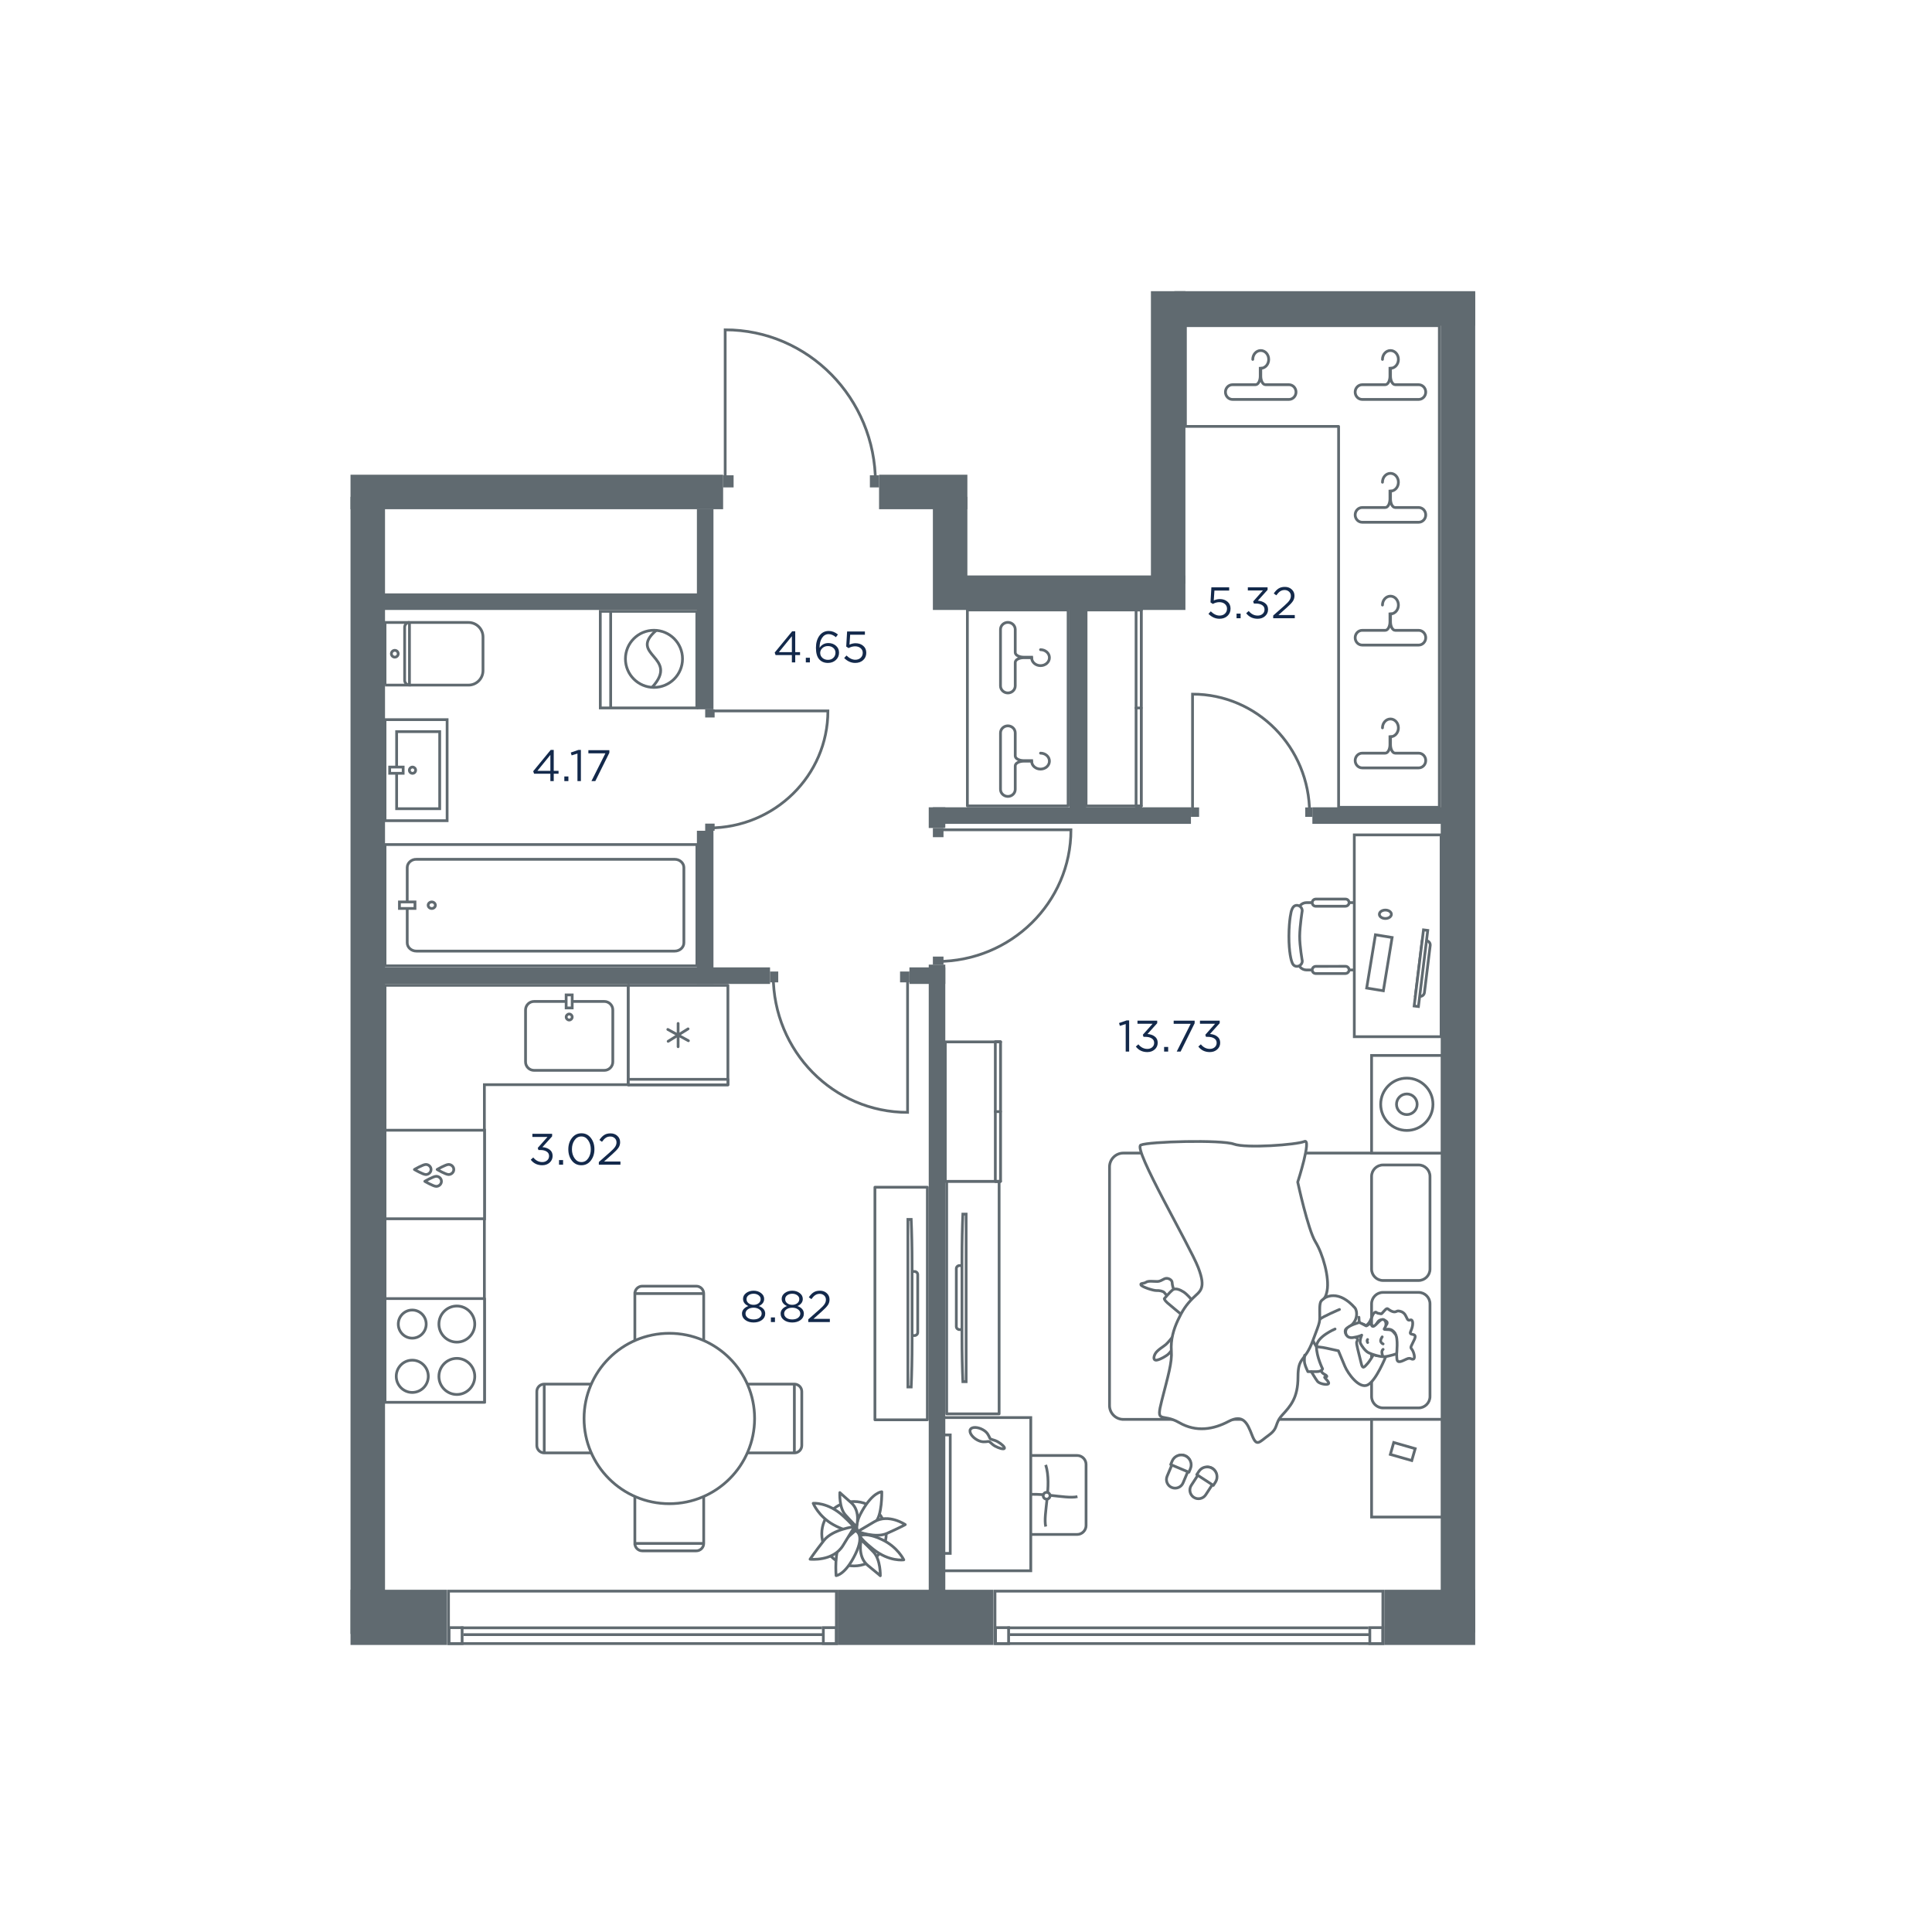 <svg fill="none" height="1400" viewBox="0 0 1400 1400" width="1400" xmlns="http://www.w3.org/2000/svg" xmlns:xlink="http://www.w3.org/1999/xlink"><rect x="0" y="0" width="1400" height="1400" fill="#808080" stroke="none"/><clipPath id="a"><path d="m0 0h1400v1400h-1400z"/></clipPath><g clip-path="url(#a)"><path d="m1400 0h-1400v1400h1400z" fill="#fff"/><path d="m686 365.5h-417v812.5h783v-950h-206v199.5h-160z" fill="#fff"/><path d="m669 344h-178v127h178z" fill="#fff"/><path d="m509 354h-243v84h243z" fill="#fff"/><path d="m254 344h270v25h-270z" fill="#606a70"/><path d="m637 344h64v25h-64z" fill="#606a70"/><path d="m701 360v82h-25v-82z" fill="#606a70"/><path d="m517 369v145h-12v-145z" fill="#606a70"/><path d="m787 436v154h-12v-154z" fill="#606a70"/><path d="m509 442h-242v-12h242z" fill="#606a70"/><path d="m863 597h-187v-12h187z" fill="#606a70"/><path d="m1060 597h-109v-12h109z" fill="#606a70"/><path d="m558 713h-291v-12h291z" fill="#606a70"/><path d="m685 713h-26v-12h26z" fill="#606a70"/><path d="m517 602v111h-12v-111z" fill="#606a70"/><path d="m685 699v465h-12v-465z" fill="#606a70"/><path d="m685 585v15h-12v-15z" fill="#606a70"/><path d="m1069 1152v40h-66v-40z" fill="#606a70"/><path d="m720 1152v40h-113v-40z" fill="#606a70"/><path d="m324 1152v40h-70v-40z" fill="#606a70"/><path d="m859 442h-159v-25h159z" fill="#606a70"/><path d="m834 423v-212h25v212z" fill="#606a70"/><path d="m851 211h218v25h-218z" fill="#606a70"/><path d="m1069 212v971h-25v-971z" fill="#606a70"/><path d="m279 360v824h-25v-824z" fill="#606a70"/><path d="m634.38 349.756c0-61.13-48.706-110.756-108.888-110.756v110.756" stroke="#606a70" stroke-miterlimit="22.926" stroke-width="2"/><path d="m524.001 344.414h7.597v8.784h-7.597z" fill="#606a70"/><path d="m630.353 344.414h6.647v8.784h-6.647z" fill="#606a70"/><path d="m513.679 599.962c47.606 0 86.253-37.931 86.253-84.798h-86.253" stroke="#606a70" stroke-miterlimit="22.926" stroke-width="2"/><path d="m517.84 514.002v5.916h-6.841v-5.916z" fill="#606a70"/><path d="m517.84 596.823v5.177h-6.841v-5.177z" fill="#606a70"/><path d="m679.015 696.706c53.556 0 97.034-42.672 97.034-95.397h-97.034" stroke="#606a70" stroke-miterlimit="22.926" stroke-width="2"/><path d="m683.695 600.001v6.655h-7.695v-6.655z" fill="#606a70"/><path d="m683.695 693.176v5.824h-7.695v-5.824z" fill="#606a70"/><path d="m560.34 707.076c0 54.638 43.534 98.994 97.324 98.994v-98.994" stroke="#606a70" stroke-miterlimit="22.926" stroke-width="2"/><path d="m658.999 711.852h-6.79v-7.851h6.79z" fill="#606a70"/><path d="m563.941 711.852h-5.941v-7.851h5.941z" fill="#606a70"/><path d="m948.962 589.253c0-47.606-37.931-86.253-84.798-86.253v86.253" stroke="#606a70" stroke-miterlimit="22.926" stroke-width="2"/><path d="m863 585.09h5.916v6.84h-5.916z" fill="#606a70"/><path d="m945.823 585.09h5.177v6.84h-5.177z" fill="#606a70"/><path clip-rule="evenodd" d="m720.001 1192v-40h283.079v40z" fill="#fff" fill-rule="evenodd"/><path d="m721.001 1191v-38h281.079v38z" stroke="#606a70" stroke-miterlimit="22.93" stroke-width="2"/><path d="m992.623 1179.45h9.457v11.55h-9.457z" stroke="#606a70" stroke-miterlimit="22.93" stroke-width="2"/><path d="m992.596 1184.52h-260.802" stroke="#606a70" stroke-miterlimit="22.93" stroke-width="2"/><path d="m721.41 1179.45h9.459v11.55h-9.459z" stroke="#606a70" stroke-miterlimit="22.93" stroke-width="2"/><path d="m991.633 1179.59h-261.653" stroke="#606a70" stroke-width="2"/><path clip-rule="evenodd" d="m324.001 1192v-40h283.081v40z" fill="#fff" fill-rule="evenodd"/><path d="m325.001 1191v-38h281.081v38z" stroke="#606a70" stroke-miterlimit="22.93" stroke-width="2"/><path d="m596.623 1179.45h9.459v11.55h-9.459z" stroke="#606a70" stroke-miterlimit="22.93" stroke-width="2"/><path d="m596.596 1184.52h-260.802" stroke="#606a70" stroke-miterlimit="22.93" stroke-width="2"/><path d="m325.41 1179.45h9.459v11.55h-9.459z" stroke="#606a70" stroke-miterlimit="22.93" stroke-width="2"/><path d="m595.633 1179.59h-261.653" stroke="#606a70" stroke-width="2"/><path d="m279 612.001h226v87.882h-226z" style="fill-rule:evenodd;clip-rule:evenodd;fill:#fff;stroke:#606a70;stroke-width:2;stroke-miterlimit:22.93"/><path d="m301.72 622.683h187.214c3.652 0 6.629 2.702 6.629 6.017v54.482c0 3.315-2.978 6.017-6.629 6.017h-187.214c-3.651 0-6.628-2.702-6.628-6.017v-54.508c0-3.314 2.977-6.017 6.628-6.017z" style="fill-rule:evenodd;clip-rule:evenodd;fill:#fff;stroke:#606a70;stroke-width:2;stroke-miterlimit:22.93"/><path d="m300.709 653.58v4.717h-11.262v-4.717z" style="fill-rule:evenodd;clip-rule:evenodd;fill:#fff;stroke:#606a70;stroke-width:2;stroke-miterlimit:22.93"/><path d="m312.872 653.59c1.432 0 2.612 1.071 2.612 2.371s-1.18 2.371-2.612 2.371c-1.433 0-2.612-1.071-2.612-2.371s1.179-2.371 2.612-2.371z" style="fill-rule:evenodd;clip-rule:evenodd;fill:#fff;stroke:#606a70;stroke-width:2;stroke-miterlimit:22.93"/><path d="m504.939 443v70h-69.939v-70z" style="fill-rule:evenodd;clip-rule:evenodd;fill:#fff;stroke:#606a70;stroke-width:2;stroke-miterlimit:22.93"/><path d="m494.57 477.424c0 11.436-9.253 20.697-20.679 20.697s-20.679-9.261-20.679-20.697c0-11.437 9.253-20.697 20.679-20.697s20.679 9.26 20.679 20.697z" style="fill-rule:evenodd;clip-rule:evenodd;fill:#fff;stroke:#606a70;stroke-width:2;stroke-miterlimit:22.93"/><path d="m442.521 443v70" stroke="#606a70" stroke-miterlimit="22.93" stroke-width="2"/><path d="m475.306 456.996c-20.503 17.875 17.477 18.845-2.615 40.865" stroke="#606a70" stroke-linecap="round" stroke-linejoin="round" stroke-width="2"/><path d="m279 496.447h60.488c5.814 0 10.512-4.731 10.512-10.521v-24.334c0-5.819-4.698-10.521-10.512-10.521h-60.488v45.406z" fill="#fff" stroke="#606a70" stroke-miterlimit="10" stroke-width="2"/><path d="m296.705 451.03c-1.938 0-3.494 1.558-3.494 3.498v38.381c0 1.94 1.556 3.497 3.494 3.497v-45.405z" fill="#fff" stroke="#606a70" stroke-miterlimit="10" stroke-width="2"/><path d="m288.546 473.727c0 1.352-1.116 2.468-2.466 2.468-1.351 0-2.467-1.116-2.467-2.468s1.116-2.469 2.467-2.469c1.35 0 2.466 1.117 2.466 2.469z" style="fill-rule:evenodd;clip-rule:evenodd;fill:#fff;stroke:#606a70;stroke-width:2;stroke-miterlimit:22.93"/><path d="m324 594.699v-73.21h-45v73.21z" style="fill-rule:evenodd;clip-rule:evenodd;fill:#fff;stroke:#606a70;stroke-width:2;stroke-miterlimit:22.93"/><path d="m318.619 586.023v-55.847h-31.203v55.847z" style="fill-rule:evenodd;clip-rule:evenodd;fill:#fff;stroke:#606a70;stroke-width:2;stroke-miterlimit:22.93"/><path d="m301.181 558.114c0-1.252-1.018-2.272-2.27-2.272s-2.27 1.02-2.27 2.272c0 1.253 1.018 2.273 2.27 2.273s2.27-1.02 2.27-2.273z" style="fill-rule:evenodd;clip-rule:evenodd;fill:#fff;stroke:#606a70;stroke-width:2;stroke-miterlimit:22.93"/><path d="m292.151 560.359v-4.515h-9.78v4.515z" style="fill-rule:evenodd;clip-rule:evenodd;fill:#fff;stroke:#606a70;stroke-width:2;stroke-miterlimit:22.93"/><path clip-rule="evenodd" d="m351 786v230h-72v-302h72 104.231v72z" fill="#fff" fill-rule="evenodd"/><path d="m351 1016v1h1v-1zm0-230v-1h-1v1zm-72 230h-1v1h1zm0-302v-1h-1v1zm176.231 0h1v-1h-1zm0 72v1h1v-1zm-103.231 230v-230h-2v230zm-73 1h72v-2h-72zm-1-303v302h2v-302zm73-1h-72v2h72zm104.231 0h-104.231v2h104.231zm1 73v-72h-2v72zm-105.231 1h104.231v-2h-104.231z" fill="#606a70"/><g stroke="#606a70" stroke-width="2"><path d="m527.463 714h-72.168v72.106h72.168z" fill="#fff" stroke-linecap="round" stroke-linejoin="round"/><path d="m527.463 782.121h-72.168v3.984h72.168z" fill="#fff" stroke-linecap="round" stroke-linejoin="round"/><path d="m484.166 754.573 14.439-9.024m.242 8.602-14.923-8.18m7.461-4.346v16.872" stroke-linecap="round" stroke-linejoin="round"/><path clip-rule="evenodd" d="m278.999 1016.15v-75.15h72.106v75.15z" fill="#fff" fill-rule="evenodd" stroke-linecap="round" stroke-linejoin="round"/><path clip-rule="evenodd" d="m287.136 997.33c0-6.448 5.204-11.689 11.606-11.689s11.606 5.241 11.606 11.689c0 6.45-5.204 11.69-11.606 11.69s-11.606-5.24-11.606-11.69z" fill="#fff" fill-rule="evenodd" stroke-linecap="round" stroke-linejoin="round"/><path clip-rule="evenodd" d="m318.053 959.472c0-7.203 5.84-13.085 12.991-13.085s12.991 5.882 12.991 13.085c0 7.202-5.84 13.084-12.991 13.084s-12.991-5.882-12.991-13.084z" fill="#fff" fill-rule="evenodd" stroke-linecap="round" stroke-linejoin="round"/><path clip-rule="evenodd" d="m288.617 959.49c0-5.619 4.53-10.181 10.109-10.181 5.578 0 10.108 4.562 10.108 10.181 0 5.618-4.53 10.181-10.108 10.181-5.579 0-10.109-4.563-10.109-10.181z" fill="#fff" fill-rule="evenodd" stroke-linecap="round" stroke-linejoin="round"/><path clip-rule="evenodd" d="m318.055 997.417c0-7.202 5.84-13.085 12.991-13.085s12.991 5.883 12.991 13.085c0 7.203-5.84 13.083-12.991 13.083s-12.991-5.88-12.991-13.083z" fill="#fff" fill-rule="evenodd" stroke-linecap="round" stroke-linejoin="round"/><path clip-rule="evenodd" d="m351.106 818.999v64.165h-72.106v-64.165z" fill="#fff" fill-rule="evenodd" stroke-miterlimit="22.93"/><path d="m316.098 852.392c2.105 0 3.783 1.646 3.783 3.646 0 1.999-1.708 3.646-3.783 3.646-2.074 0-8.268-3.646-8.268-3.646s6.194-3.646 8.268-3.646z" fill="#fff" stroke-linecap="round" stroke-linejoin="round"/><path d="m325.047 843.817c2.106 0 3.784 1.647 3.784 3.646 0 2-1.709 3.646-3.784 3.646-2.074 0-8.268-3.646-8.268-3.646s6.194-3.646 8.268-3.646z" fill="#fff" stroke-linecap="round" stroke-linejoin="round"/><path d="m308.569 843.817c2.105 0 3.783 1.647 3.783 3.646 0 2-1.708 3.646-3.783 3.646s-8.268-3.646-8.268-3.646 6.193-3.646 8.268-3.646z" fill="#fff" stroke-linecap="round" stroke-linejoin="round"/><path clip-rule="evenodd" d="m444.061 769.485v-37.661c0-3.364-2.771-6.133-6.138-6.133h-50.953c-3.367 0-6.138 2.769-6.138 6.133v37.661c0 3.364 2.771 6.133 6.138 6.133h50.953c3.367 0 6.138-2.769 6.138-6.133z" fill="#fff" fill-rule="evenodd" stroke-miterlimit="22.93"/><path clip-rule="evenodd" d="m412.456 739.143c1.222 0 2.176-.982 2.176-2.173s-.984-2.173-2.176-2.173c-1.191 0-2.175.982-2.175 2.173s.984 2.173 2.175 2.173z" fill="#fff" fill-rule="evenodd" stroke-miterlimit="22.93"/><path clip-rule="evenodd" d="m410.25 730.387h4.38v-9.438h-4.38z" fill="#fff" fill-rule="evenodd" stroke-miterlimit="22.93"/><path clip-rule="evenodd" d="m394.373 1002.98h44.512v49.84h-44.512c-2.961 0-5.373-2.41-5.373-5.37v-39.1c0-2.96 2.412-5.37 5.373-5.37z" fill="#fff" fill-rule="evenodd" stroke-miterlimit="22.93"/><path d="m394.373 1002.98v49.84" stroke-miterlimit="22.93"/><path clip-rule="evenodd" d="m575.627 1002.98h-44.512v49.84h44.512c2.962 0 5.373-2.41 5.373-5.37v-39.1c0-2.96-2.411-5.37-5.373-5.37z" fill="#fff" fill-rule="evenodd" stroke-miterlimit="22.93"/><path d="m575.627 1002.98v49.84" stroke-miterlimit="22.93"/><path clip-rule="evenodd" d="m460.043 1118.43v-44.47h49.885v44.47c0 2.96-2.412 5.37-5.373 5.37h-39.139c-2.961 0-5.373-2.41-5.373-5.37z" fill="#fff" fill-rule="evenodd" stroke-miterlimit="22.93"/><path d="m460.043 1118.43h49.916" stroke-miterlimit="22.93"/><path clip-rule="evenodd" d="m460.043 937.369v44.473h49.885v-44.473c0-2.959-2.412-5.369-5.373-5.369h-39.139c-2.961 0-5.373 2.41-5.373 5.369z" fill="#fff" fill-rule="evenodd" stroke-miterlimit="22.93"/><path d="m460.043 937.367h49.916" stroke-miterlimit="22.93"/><path clip-rule="evenodd" d="m485.014 966.164c34.132 0 61.792 27.636 61.792 61.736s-27.66 61.74-61.792 61.74-61.791-27.64-61.791-61.74 27.659-61.736 61.791-61.736z" fill="#fff" fill-rule="evenodd" stroke-miterlimit="22.93"/><path clip-rule="evenodd" d="m634 860.308h38v168.542h-38z" fill="#fff" fill-rule="evenodd" stroke-linecap="round" stroke-linejoin="round"/><path d="m660.439 967.777h2.289c1.262 0 2.289-1.002 2.289-2.232v-41.936c0-1.231-1.027-2.233-2.289-2.233h-2.289z" stroke-miterlimit="22.93"/><path d="m660.915 916.087c0-12.073-.233-23.235-.63-32.438h-2.383v121.411h2.383c.397-9.178.63-20.385.63-32.435z" fill="#fff" stroke-miterlimit="10"/><path clip-rule="evenodd" d="m724 1024.54h-38v-168.54h38z" fill="#fff" fill-rule="evenodd" stroke-linecap="round" stroke-linejoin="round"/><path d="m697.561 917.074h-2.289c-1.262 0-2.289 1.003-2.289 2.233v41.936c0 1.23 1.027 2.232 2.289 2.232h2.289z" stroke-miterlimit="22.93"/><path d="m697.085 968.765c0 12.072.233 23.234.63 32.435h2.383v-121.411h-2.383c-.397 9.18-.63 20.387-.63 32.438z" fill="#fff" stroke-miterlimit="10"/><path clip-rule="evenodd" d="m814.017 1028.54h230.983v-192.974h-230.983c-5.502 0-10.017 4.519-10.017 10.026v172.918c0 5.51 4.515 10.03 10.017 10.03z" fill="#fff" fill-rule="evenodd" stroke-miterlimit="22.93"/><path clip-rule="evenodd" d="m1044.97 1028.54h-51.07v70.77h51.07z" fill="#fff" fill-rule="evenodd" stroke-miterlimit="22.93"/><path clip-rule="evenodd" d="m1044.97 764.82h-51.07v70.773h51.07z" fill="#fff" fill-rule="evenodd" stroke-miterlimit="22.93"/><path clip-rule="evenodd" d="m1027.96 936.527h-25.79c-4.546 0-8.271 3.728-8.271 8.275v67.158c0 4.55 3.725 8.27 8.271 8.27h25.79c4.54 0 8.26-3.72 8.26-8.27v-67.158c0-4.547-3.72-8.275-8.26-8.275z" fill="#fff" fill-rule="evenodd" stroke-miterlimit="22.93"/><path clip-rule="evenodd" d="m1027.96 844.18h-25.79c-4.546 0-8.271 3.728-8.271 8.274v67.158c0 4.547 3.725 8.275 8.271 8.275h25.79c4.54 0 8.26-3.728 8.26-8.275v-67.158c0-4.546-3.72-8.274-8.26-8.274z" fill="#fff" fill-rule="evenodd" stroke-miterlimit="22.93"/><path clip-rule="evenodd" d="m1019.44 819.158c10.46 0 18.93-8.473 18.93-18.95 0-10.478-8.47-18.95-18.93-18.95-10.47 0-18.94 8.472-18.94 18.95 0 10.477 8.47 18.95 18.94 18.95z" fill="#fff" fill-rule="evenodd" stroke-miterlimit="22.93"/><path clip-rule="evenodd" d="m1019.44 807.662c4.12 0 7.47-3.332 7.47-7.455 0-4.124-3.33-7.484-7.47-7.484-4.15 0-7.48 3.332-7.48 7.484 0 4.151 3.33 7.455 7.48 7.455z" fill="#fff" fill-rule="evenodd" stroke-miterlimit="22.93"/><path d="m1023.02 1058.36-15.52-4.43 2.45-8.64 15.55 4.46z" stroke-miterlimit="22.93"/><path clip-rule="evenodd" d="m862.127 1063.1-4.825 11.44c-1.326 3.19-5.022 4.69-8.211 3.34-3.188-1.33-4.684-5.03-3.329-8.22l4.825-11.44c1.326-3.16 5.022-4.69 8.211-3.33 3.188 1.32 4.684 5.02 3.329 8.21z" fill="#fff" fill-rule="evenodd" stroke-miterlimit="22.93"/><path clip-rule="evenodd" d="m862.606 1064.26-1.072 2.57-13.205-5.56 1.072-2.57c1.524-3.65 5.756-5.37 9.396-3.82 3.64 1.53 5.361 5.77 3.809 9.41z" fill="#fff" fill-rule="evenodd" stroke-linecap="round" stroke-linejoin="round"/><path clip-rule="evenodd" d="m880.496 1072.79-6.772 10.39c-1.891 2.88-5.784 3.73-8.663 1.84-2.878-1.89-3.696-5.79-1.834-8.67l6.772-10.39c1.891-2.88 5.785-3.73 8.663-1.84s3.696 5.79 1.834 8.67z" fill="#fff" fill-rule="evenodd" stroke-miterlimit="22.93"/><path clip-rule="evenodd" d="m880.749 1074.04-1.524 2.34-11.992-7.82 1.524-2.35c2.144-3.3 6.603-4.23 9.904-2.09 3.301 2.15 4.233 6.61 2.088 9.92z" fill="#fff" fill-rule="evenodd" stroke-linecap="round" stroke-linejoin="round"/><path d="m849.401 969.09s-2.708 3.53-4.514 5.14-6.264 4.01-7.788 6.778c-1.496 2.767-1.298 5.337 1.693 4.462 3.019-.847 5.53-2.598 6.885-3.474 1.354-.847 3.104-3.276 3.104-3.276m6.969-26.462s-7.759-6.354-9.904-8.246c-2.144-1.921-2.144-2.966-2.144-2.966s3.978-4.716 6.01-6.326c2.031-1.61 5.446-.141 7.957 1.469 2.511 1.609 5.756 5.507 5.756 5.507m-12.979-7.399s-1.073-3.135-1.073-4.999-3.188-3.728-5.502-2.655c-2.314 1.045-3.047 1.921-5.361 1.949-2.314.056-6.434-.621-8.07.565-1.665 1.158-4.374.508-3.668 1.948.705 1.469 9.085 4.18 11.23 4.067 2.173-.113 4.853.452 5.7 1.469.846 1.016 1.89 2.259 1.89 2.259m139.137 15.617c.198 3.728 0 4.519 2.625 4.914 2.596.396 1.495 2.401 3.922 0 2.398-2.4 2.906-6.636 4.514-8.048 1.609-1.413 1.214.197 3.499.395 2.311.198 1.021 1.101 3.721-1.808 2.71-2.908 2.01-1.525 5.03 0 3.02 1.526 4 0 5.02 0 1.01 0 3.72.396 5.22 2.825 1.49 2.4 1.41 4.434 3.61 3.728 2.2-.707 2.2 3.219 1.1 6.326-1.1 3.106-1.97 3.643.74 4.123 2.7.48 2.03 2.203 0 6.128-2.04 3.926-1.33 3.53-.32 5.112 1.02 1.61 2.4 6.128.79 6.637-1.6.508-1.91-1.413-5.02 0-3.1 1.412-6.43 3.388-6.91.084-.51-3.304.39-16.775-1.69-19.317-2.12-2.57-4.26-2.824-6.47-1.948-2.2.847-3.16-.113-2.14-1.102 1.02-1.017 4.37-3.276 2.91-4.829-1.47-1.553-4.885-2.175-6.465.141-1.609 2.316-1.919 3.615-1.919 3.615s-2.201-.847-2.906-1.497c-.706-.649-1.298-1.751-1.298-1.751m-34.961 34.935s.141 1.497 2.455 2.711 2.088 2.062.423 1.949 3.245 3.28 2.568 4.72-6.631.19-7.986-1.47c-1.354-1.669-4.571-7.176-4.571-7.176" stroke-linecap="round" stroke-linejoin="round"/><path clip-rule="evenodd" d="m953.972 975.896s4.007.311 7.139 1.017c3.104.706 8.747 1.92 8.747 1.92s2.512 6.044 4.712 11.269c2.201 5.224 10.328 16.578 16.507 13.468 6.18-3.1 13.093-20.529 13.093-20.529s-3.58-1.497-6.659-.734l-2.258-.678s-2.398 4.406-4.543 6.75c-2.172 2.372-3.273 3.869-4.232-.141-.959-4.011-2.906-11.41-3.301-13.923-.395-2.514.112-1.667.649-3.587.564-1.92-8.268-3.558-8.268-3.558s-2.173-3.248.593-4.717c8.888-4.688 7.195-12.991 5.728-14.657-22.235-25.248-41.62 9.263-27.85 28.128z" fill="#fff" fill-rule="evenodd" stroke-linecap="round" stroke-linejoin="round"/><path clip-rule="evenodd" d="m940.372 856.548s7.421 34.483 12.839 43.322c5.417 8.84 10.242 25.926 8.436 35.556-1.805 9.659-5.333 3.022-5.333 13.471 0 10.45.903 6.835-5.022 22.706-5.926 15.872-10.722 11.043-10.722 26.321 0 15.276-5.616 21.096-11.457 27.536-5.812 6.44-2.398 9.23-9.621 14.46-7.224 5.22-8.832 8.84-12.247 0-3.414-8.84-6.433-15.48-17.071-9.86-10.637 5.62-23.194 8.05-35.722.79-12.557-7.23-17.071 1.61-12.557-16.07 4.515-17.675 7.534-27.531 6.913-35.778-.592-8.246 1.609-15.673 4.825-22.508 3.217-6.834 5.813-10.844 10.836-15.871 5.022-5.027 9.847-6.44 3.809-22.113-6.01-15.674-47.461-86.165-41.62-88.763 5.813-2.598 58.578-3.925 67.41-.706 8.832 3.22 45.711.509 51.157-1.892 5.418-2.4-4.825 29.371-4.825 29.371z" fill="#fff" fill-rule="evenodd" stroke-linecap="round" stroke-linejoin="round"/><path clip-rule="evenodd" d="m985.152 958.274s-8.155 2.146-9.537 4.801c-1.411 2.655 0 6.891 4.768 6.185 4.769-.706 6.377-1.779 6.377-1.779s-1.805 4.151-.902 6.015c.902 1.864 3.414 5.564 5.925 6.778 2.511 1.215 8.517 3.107 11.677 2.824 3.17-.31 8.61-2.118 8.61-2.118s1.24-11.522-.96-14.177c-2.2-2.683-2.68-3.304-6.15-3.361-3.47-.056-1.41-.197-.76-2.909.62-2.711-1.21-5.507-3.53-4.038-2.312 1.468-5.557 6.637-6.742 3.869-1.214-2.796-3.132 1.017-4.177.339-1.044-.678-4.571-2.344-4.571-2.344z" fill="#fff" fill-rule="evenodd" stroke-linecap="round" stroke-linejoin="round"/><path d="m1001.6 968.752s-1.662 2.316-.96 3.615c.71 1.299 1.61 1.497 1.61 1.497m0 3.925s-.9.65-.9 1.864c0 1.215.45 2.401.45 2.401m-10.75-9.207s-.847-1.101-.057-2.175m-20.372-21.774s-12.472 5.282-14.306 7.174m11.117 6.975s-13.459 5.592-13.459 12.822 4.43 16.069 4.43 16.069-.593 2.005-4.43 2.005h-6.236s-1.806-3.615-2.314-5.93c-.508-2.316 0-5.987 0-5.987" stroke-linecap="round" stroke-linejoin="round"/><path clip-rule="evenodd" d="m940.582 660.239v36.48c0 3.391 2.763 6.156 6.151 6.156h35.751c3.388 0 6.151-2.765 6.151-6.156v-36.48c0-3.391-2.763-6.156-6.151-6.156h-35.751c-3.388 0-6.151 2.765-6.151 6.156z" fill="#fff" fill-rule="evenodd" stroke-miterlimit="22.93"/><path clip-rule="evenodd" d="m977.59 702.82c0 1.442-1.177 2.597-2.595 2.597v.048h-21.528c-1.441 0-2.595-1.154-2.595-2.597s1.154-2.597 2.595-2.597l21.528-.049c1.442 0 2.595 1.155 2.595 2.598z" fill="#fff" fill-rule="evenodd" stroke-linecap="round" stroke-linejoin="round"/><path clip-rule="evenodd" d="m977.59 654.058c0 1.443-1.177 2.597-2.595 2.597v.048h-21.528c-1.441 0-2.595-1.154-2.595-2.597s1.154-2.597 2.595-2.597h21.528c1.442-.024 2.595 1.13 2.595 2.549z" fill="#fff" fill-rule="evenodd" stroke-linecap="round" stroke-linejoin="round"/><path clip-rule="evenodd" d="m935.901 696.33s-1.97-5.747-1.898-18.131c.072-12.385 1.826-18.252 1.826-18.252.721-2.141 1.73-3.896 3.892-3.896 2.163 0 3.892 1.731 3.917 3.896 0 0-1.754 11.061-1.827 18.3-.096 7.238 1.875 18.107 1.875 18.107 0 2.165-1.73 3.896-3.869 3.896-2.162 0-3.219-1.467-3.916-3.896z" fill="#fff" fill-rule="evenodd" stroke-linecap="round" stroke-linejoin="round"/><path clip-rule="evenodd" d="m981.38 604.999v146.231h62.9v-146.231z" fill="#fff" fill-rule="evenodd" stroke-miterlimit="22.93"/><path clip-rule="evenodd" d="m996.69 677.377-6.343 38.596 12.083 1.972 6.35-38.596z" fill="#fff" fill-rule="evenodd" stroke-miterlimit="22.93"/><path clip-rule="evenodd" d="m999.543 662.528c0 1.683 1.947 3.054 4.347 3.054s4.35-1.371 4.35-3.054-1.95-3.054-4.35-3.054-4.347 1.371-4.347 3.054z" fill="#fff" fill-rule="evenodd" stroke-miterlimit="22.93"/><path clip-rule="evenodd" d="m1030.61 681.279-4.95 40.327 3.08.385c1.7.216 3.24-1.01 3.45-2.718l4.19-34.147c.21-1.707-1.01-3.246-2.72-3.463l-3.07-.384z" fill="#fff" fill-rule="evenodd" stroke-miterlimit="22.93"/><path clip-rule="evenodd" d="m1024.75 728.986 3.1.385 6.75-55.164-3.08-.385z" fill="#fff" fill-rule="evenodd" stroke-miterlimit="22.93"/><path clip-rule="evenodd" d="m787 1105.44v-44.27c0-3.55-2.921-6.47-6.472-6.47h-44.229c-3.552 0-6.472 2.92-6.472 6.47v44.27c0 3.55 2.92 6.48 6.472 6.48h44.229c3.551 0 6.472-2.93 6.472-6.48z" fill="#fff" fill-rule="evenodd" stroke-miterlimit="22.93"/><path d="m780.764 1084.52c-8.946 2.08-29.679-4.69-44.676 0m21.68 21.69c-2.079-8.95 4.683-29.7 0-44.71" stroke-miterlimit="22.93"/><path clip-rule="evenodd" d="m760.896 1083.87c0-1.37-1.105-2.48-2.473-2.48s-2.473 1.11-2.473 2.48 1.105 2.47 2.473 2.47 2.473-1.1 2.473-2.47z" fill="#fff" fill-rule="evenodd" stroke-miterlimit="22.93"/><path clip-rule="evenodd" d="m746.943 1138.24v-111.01h-62.943v111.01z" fill="#fff" fill-rule="evenodd" stroke-miterlimit="22.93"/><path clip-rule="evenodd" d="m703.144 1035.84c1.132-2.06 5.394-1.85 8.972.13 3.579 1.97 4.289 4.34 5.184 6.21.552 1.14 2.867.98 5.604 2.5 2.736 1.53 5.446 3.98 4.946 4.88-.5.89-3.999-.11-6.735-1.61-2.737-1.53-3.737-3.56-4.973-3.42-2.052.23-4.526.87-8.104-1.14-3.578-1.97-5.999-5.5-4.867-7.53z" fill="#fff" fill-rule="evenodd" stroke-miterlimit="22.93"/><path clip-rule="evenodd" d="m688.578 1125.64v-85.83h-4.578v85.83z" fill="#fff" fill-rule="evenodd" stroke-miterlimit="22.93"/><path clip-rule="evenodd" d="m724.859 755h-39.859v30.639 39.743 30.666h39.859v-30.666-39.743z" fill="#fff" fill-rule="evenodd" stroke-linecap="round" stroke-linejoin="round"/></g><path clip-rule="evenodd" d="m725 755h-3.753v30.639 39.743 30.666h3.753v-30.666z" fill="#fff" fill-rule="evenodd"/><path d="m725 755h-3.753v30.639 39.743 30.666h3.753v-30.666zm0 0v30.639" stroke="#606a70" stroke-linecap="round" stroke-linejoin="round" stroke-width="2"/><path d="m721.247 755h3.753" stroke="#606a70" stroke-linecap="round" stroke-linejoin="round" stroke-width="2"/><path d="m721.247 755h3.753" stroke="#606a70" stroke-linecap="round" stroke-linejoin="round" stroke-width="2"/><path d="m721.247 805.516h3.753" stroke="#606a70" stroke-linecap="round" stroke-linejoin="round" stroke-width="2"/><path d="m721.247 856.051h3.753" stroke="#606a70" stroke-linecap="round" stroke-linejoin="round" stroke-width="2"/><path d="m826.859 442h-39.859v43.07 55.869 43.109h39.859v-43.109-55.869z" style="fill-rule:evenodd;clip-rule:evenodd;fill:#fff;stroke:#606a70;stroke-width:2;stroke-linecap:round;stroke-linejoin:round"/><path clip-rule="evenodd" d="m827 442h-3.753v43.07 55.869 43.109h3.753v-43.109z" fill="#fff" fill-rule="evenodd"/><path d="m827 442h-3.753v43.07 55.869 43.109h3.753v-43.109zm0 0v43.07" stroke="#606a70" stroke-linecap="round" stroke-linejoin="round" stroke-width="2"/><path d="m823.247 442h3.753" stroke="#606a70" stroke-linecap="round" stroke-linejoin="round" stroke-width="2"/><path d="m823.247 442h3.753" stroke="#606a70" stroke-linecap="round" stroke-linejoin="round" stroke-width="2"/><path d="m823.247 513.008h3.753" stroke="#606a70" stroke-linecap="round" stroke-linejoin="round" stroke-width="2"/><path d="m823.247 584.051h3.753" stroke="#606a70" stroke-linecap="round" stroke-linejoin="round" stroke-width="2"/><path clip-rule="evenodd" d="m1043 235.999v73 276.009h-73v-276.009h-111v-73h111z" fill="#fff" fill-rule="evenodd"/><path d="m1043 235.999h1c0-.552-.45-1-1-1zm0 73v1c.55 0 1-.448 1-1zm0 0v-1c-.55 0-1 .448-1 1zm0 276.009v1c.55 0 1-.448 1-1zm-73 0h-1c0 .552.447 1 1 1zm0-276.009h1c0-.552-.448-1-1-1zm-111 0h-1c0 .552.448 1 1 1zm0-73v-1c-.552 0-1 .448-1 1zm185 73v-73h-2v73zm0 276.009v-276.009h-2v276.009zm-74 1h73v-2h-73zm-1-277.009v276.009h2v-276.009zm-110 1h111v-2h-111zm-1-74v73h2v-73zm112-1h-111v2h111zm73 0h-73v2h73z" fill="#606a70"/><path d="m1007.21 533.891v5.715c0 3.149-1.38 6.161-3.42 6.161h-16.662c-2.827 0-5.128 2.396-5.128 5.34 0 2.943 2.301 5.339 5.128 5.339h40.892c2.82 0 5.12-2.396 5.12-5.339 0-2.944-2.3-5.34-5.12-5.34h-17c-2.03 0-3.41-3.012-3.41-6.161v-5.715z" stroke="#606a70" stroke-miterlimit="22.93" stroke-width="2"/><path d="m1001.79 527.444c0-3.542 2.57-6.444 5.78-6.444 3.2 0 5.77 2.868 5.77 6.444 0 3.577-2.57 6.445-5.77 6.445" stroke="#606a70" stroke-linecap="round" stroke-miterlimit="22.93" stroke-width="2"/><path d="m1007.21 444.891v5.715c0 3.149-1.38 6.161-3.42 6.161h-16.662c-2.827 0-5.128 2.396-5.128 5.34 0 2.943 2.301 5.339 5.128 5.339h40.892c2.82 0 5.12-2.396 5.12-5.339 0-2.944-2.3-5.34-5.12-5.34h-17c-2.03 0-3.41-3.012-3.41-6.161v-5.715z" stroke="#606a70" stroke-miterlimit="22.93" stroke-width="2"/><path d="m1001.79 438.444c0-3.542 2.57-6.444 5.78-6.444 3.2 0 5.77 2.868 5.77 6.444 0 3.577-2.57 6.445-5.77 6.445" stroke="#606a70" stroke-linecap="round" stroke-miterlimit="22.93" stroke-width="2"/><path d="m1007.21 355.891v5.715c0 3.149-1.38 6.161-3.42 6.161h-16.662c-2.827 0-5.128 2.396-5.128 5.34 0 2.943 2.301 5.339 5.128 5.339h40.892c2.82 0 5.12-2.396 5.12-5.339 0-2.944-2.3-5.34-5.12-5.34h-17c-2.03 0-3.41-3.012-3.41-6.161v-5.715z" stroke="#606a70" stroke-miterlimit="22.93" stroke-width="2"/><path d="m1001.79 349.444c0-3.542 2.57-6.444 5.78-6.444 3.2 0 5.77 2.868 5.77 6.444 0 3.577-2.57 6.445-5.77 6.445" stroke="#606a70" stroke-linecap="round" stroke-miterlimit="22.93" stroke-width="2"/><path d="m1007.21 266.891v5.715c0 3.149-1.38 6.161-3.42 6.161h-16.662c-2.827 0-5.128 2.396-5.128 5.34 0 2.943 2.301 5.339 5.128 5.339h40.892c2.82 0 5.12-2.396 5.12-5.339 0-2.944-2.3-5.34-5.12-5.34h-17c-2.03 0-3.41-3.012-3.41-6.161v-5.715z" stroke="#606a70" stroke-miterlimit="22.93" stroke-width="2"/><path d="m1001.79 260.444c0-3.542 2.57-6.444 5.78-6.444 3.2 0 5.77 2.868 5.77 6.444 0 3.577-2.57 6.445-5.77 6.445" stroke="#606a70" stroke-linecap="round" stroke-miterlimit="22.93" stroke-width="2"/><path d="m913.211 266.891v5.715c0 3.149-1.381 6.161-3.419 6.161h-16.664c-2.827 0-5.128 2.396-5.128 5.34 0 2.943 2.301 5.339 5.128 5.339h40.889c2.827 0 5.128-2.396 5.128-5.339 0-2.944-2.301-5.34-5.128-5.34h-16.993c-2.038 0-3.419-3.012-3.419-6.161v-5.715z" stroke="#606a70" stroke-miterlimit="22.93" stroke-width="2"/><path d="m907.795 260.444c0-3.542 2.57-6.444 5.774-6.444 3.205 0 5.775 2.868 5.775 6.444 0 3.577-2.57 6.445-5.775 6.445" stroke="#606a70" stroke-linecap="round" stroke-miterlimit="22.93" stroke-width="2"/><path d="m774 584v-142h-73v142z" style="fill-rule:evenodd;clip-rule:evenodd;fill:#fff;stroke:#606a70;stroke-width:2;stroke-linecap:round;stroke-linejoin:round"/><path d="m747.555 551.184h-5.716c-3.149 0-6.161-1.381-6.161-3.419v-16.665c0-2.826-2.396-5.127-5.339-5.127-2.944 0-5.34 2.301-5.34 5.127v40.89c0 2.827 2.396 5.128 5.34 5.128 2.943 0 5.339-2.301 5.339-5.128v-16.994c0-2.037 3.012-3.418 6.161-3.418h5.716z" stroke="#606a70" stroke-miterlimit="22.93" stroke-width="2"/><path d="m754.003 545.766c3.543 0 6.444 2.569 6.444 5.774s-2.868 5.774-6.444 5.774c-3.577 0-6.444-2.569-6.444-5.774" stroke="#606a70" stroke-linecap="round" stroke-miterlimit="22.93" stroke-width="2"/><path d="m747.555 476.211h-5.716c-3.149 0-6.161-1.381-6.161-3.419v-16.664c0-2.827-2.396-5.128-5.339-5.128-2.944 0-5.34 2.301-5.34 5.128v40.889c0 2.827 2.396 5.128 5.34 5.128 2.943 0 5.339-2.301 5.339-5.128v-16.993c0-2.038 3.012-3.419 6.161-3.419h5.716z" stroke="#606a70" stroke-miterlimit="22.93" stroke-width="2"/><path d="m754.003 470.793c3.543 0 6.444 2.57 6.444 5.774 0 3.205-2.868 5.775-6.444 5.775-3.577 0-6.444-2.57-6.444-5.775" stroke="#606a70" stroke-linecap="round" stroke-miterlimit="22.93" stroke-width="2"/><path d="m618.839 1134.74c-12.889 0-23.353-10.44-23.353-23.33 0-12.9 10.444-23.34 23.353-23.34 12.908 0 23.352 10.46 23.352 23.34 0 12.87-10.444 23.33-23.352 23.33z" style="fill-rule:evenodd;clip-rule:evenodd;fill:#fff;stroke:#606a70;stroke-width:2;stroke-linecap:round;stroke-linejoin:round"/><path d="m619.817 1109.22s7.315 1.99 0 17.04c-7.314 15.05-13.945 15.5-13.945 15.5s-1.506-18.37 3.54-23.24c5.066-4.86 10.405-9.3 10.405-9.3z" style="fill-rule:evenodd;clip-rule:evenodd;fill:#fff;stroke:#606a70;stroke-width:2;stroke-linecap:round;stroke-linejoin:round"/><path d="m624.081 1115.93s-3.09 11.98 4.792 18.43c7.882 6.44 9.036 7.5 9.036 7.5s.313-11.69-4.949-17.2c-5.261-5.49-8.879-8.75-8.879-8.75z" style="fill-rule:evenodd;clip-rule:evenodd;fill:#fff;stroke:#606a70;stroke-width:2;stroke-linecap:round;stroke-linejoin:round"/><path d="m623.652 1112.69s-2.601.5 9.095 9.88 22.179 7.74 22.179 7.74-4.401-9.3-15.764-14.65c-11.344-5.34-15.51-2.97-15.51-2.97z" style="fill-rule:evenodd;clip-rule:evenodd;fill:#fff;stroke:#606a70;stroke-width:2;stroke-linecap:round;stroke-linejoin:round"/><path d="m623.609 1111.39s-6.904-2.37 1.037-16.36c7.94-14.01 14.336-14.03 14.336-14.03s.332 17.72-4.811 22.1c-5.144 4.38-10.562 8.29-10.562 8.29z" style="fill-rule:evenodd;clip-rule:evenodd;fill:#fff;stroke:#606a70;stroke-width:2;stroke-linecap:round;stroke-linejoin:round"/><path d="m620.679 1106.32s3.286-11.1-3.892-17.41c-7.178-6.29-8.215-7.33-8.215-7.33s-.684 10.94 4.088 16.26c4.753 5.31 8.019 8.48 8.019 8.48z" style="fill-rule:evenodd;clip-rule:evenodd;fill:#fff;stroke:#606a70;stroke-width:2;stroke-linecap:round;stroke-linejoin:round"/><path d="m619.368 1108.89s2.64-.35-8.449-10.43c-11.07-10.09-21.651-9.11-21.651-9.11s3.813 9.58 14.805 15.61c10.992 6.04 15.295 3.93 15.295 3.93z" style="fill-rule:evenodd;clip-rule:evenodd;fill:#fff;stroke:#606a70;stroke-width:2;stroke-linecap:round;stroke-linejoin:round"/><path d="m587 1129.86s16.742 1.86 23.92-10 8.391-13.6 8.391-13.6-15.823 1.81-22.219 9.96c-6.395 8.15-10.092 13.62-10.092 13.62z" style="fill-rule:evenodd;clip-rule:evenodd;fill:#fff;stroke:#606a70;stroke-width:2;stroke-linecap:round;stroke-linejoin:round"/><path d="m656 1104.79s-12.107-8.25-22.492-2.05c-10.366 6.19-12.009 7.05-12.009 7.05s12.928 5.04 21.162 1.39c8.254-3.66 13.319-6.37 13.319-6.37z" style="fill-rule:evenodd;clip-rule:evenodd;fill:#fff;stroke:#606a70;stroke-width:2;stroke-linecap:round;stroke-linejoin:round"/><path d="m552.096 956.56c-1.6 1.173-3.605 1.76-6.016 1.76s-4.416-.597-6.016-1.792-2.4-2.731-2.4-4.608c0-1.28.416-2.389 1.248-3.328s1.952-1.664 3.36-2.176c-2.56-1.173-3.84-2.912-3.84-5.216 0-1.685.747-3.093 2.24-4.224 1.515-1.131 3.317-1.696 5.408-1.696s3.883.565 5.376 1.696c1.515 1.131 2.272 2.56 2.272 4.288 0 2.261-1.28 3.979-3.84 5.152 3.072 1.152 4.608 2.997 4.608 5.536 0 1.877-.8 3.413-2.4 4.608zm-9.664-12.192c.981.768 2.197 1.152 3.648 1.152s2.667-.384 3.648-1.152 1.472-1.771 1.472-3.008c0-1.109-.491-2.027-1.472-2.752-.981-.747-2.197-1.12-3.648-1.12-1.472 0-2.699.373-3.68 1.12-.96.725-1.44 1.664-1.44 2.816 0 1.195.491 2.176 1.472 2.944zm-.64 10.528c1.067.811 2.496 1.216 4.288 1.216s3.211-.405 4.256-1.216c1.067-.811 1.6-1.824 1.6-3.04 0-1.237-.565-2.251-1.696-3.04-1.131-.811-2.517-1.216-4.16-1.216-1.664 0-3.061.405-4.192 1.216-1.109.811-1.664 1.845-1.664 3.104 0 1.173.523 2.165 1.568 2.976zm16.828 3.104v-3.36h2.944v3.36zm21.476-1.44c-1.6 1.173-3.605 1.76-6.016 1.76s-4.416-.597-6.016-1.792-2.4-2.731-2.4-4.608c0-1.28.416-2.389 1.248-3.328s1.952-1.664 3.36-2.176c-2.56-1.173-3.84-2.912-3.84-5.216 0-1.685.747-3.093 2.24-4.224 1.515-1.131 3.317-1.696 5.408-1.696s3.883.565 5.376 1.696c1.515 1.131 2.272 2.56 2.272 4.288 0 2.261-1.28 3.979-3.84 5.152 3.072 1.152 4.608 2.997 4.608 5.536 0 1.877-.8 3.413-2.4 4.608zm-9.664-12.192c.981.768 2.197 1.152 3.648 1.152s2.667-.384 3.648-1.152 1.472-1.771 1.472-3.008c0-1.109-.491-2.027-1.472-2.752-.981-.747-2.197-1.12-3.648-1.12-1.472 0-2.699.373-3.68 1.12-.96.725-1.44 1.664-1.44 2.816 0 1.195.491 2.176 1.472 2.944zm-.64 10.528c1.067.811 2.496 1.216 4.288 1.216s3.211-.405 4.256-1.216c1.067-.811 1.6-1.824 1.6-3.04 0-1.237-.565-2.251-1.696-3.04-1.131-.811-2.517-1.216-4.16-1.216-1.664 0-3.061.405-4.192 1.216-1.109.811-1.664 1.845-1.664 3.104 0 1.173.523 2.165 1.568 2.976zm15.9 3.104v-1.952l8.128-7.168c1.75-1.536 2.966-2.816 3.648-3.84.683-1.024 1.024-2.091 1.024-3.2 0-1.28-.437-2.315-1.312-3.104-.874-.789-1.941-1.184-3.2-1.184-1.216 0-2.293.309-3.232.928-.917.619-1.845 1.589-2.784 2.912l-1.856-1.344c1.088-1.621 2.24-2.816 3.456-3.584 1.216-.789 2.752-1.184 4.608-1.184 2.006 0 3.659.608 4.96 1.824 1.323 1.195 1.984 2.72 1.984 4.576 0 1.536-.416 2.901-1.248 4.096s-2.304 2.731-4.416 4.608l-5.984 5.312h11.872v2.304z" fill="#13294b"/><path d="m392.952 844.384c-3.52 0-6.304-1.333-8.352-4l1.824-1.632c1.813 2.219 4 3.328 6.56 3.328 1.387 0 2.549-.405 3.488-1.216s1.408-1.877 1.408-3.2c0-1.365-.576-2.421-1.728-3.168-1.152-.768-2.667-1.152-4.544-1.152h-1.44l-.512-1.504 7.072-7.968h-10.944v-2.272h14.304v1.856l-7.04 7.808c2.133.171 3.893.789 5.28 1.856 1.408 1.045 2.112 2.549 2.112 4.512s-.725 3.584-2.176 4.864c-1.429 1.259-3.2 1.888-5.312 1.888zm12.137-.384v-3.36h2.944v3.36zm23.027-2.976c-1.75 2.24-4.032 3.36-6.848 3.36s-5.099-1.109-6.848-3.328c-1.728-2.24-2.592-4.992-2.592-8.256 0-3.221.874-5.952 2.624-8.192 1.77-2.261 4.064-3.392 6.88-3.392s5.088 1.12 6.816 3.36c1.728 2.219 2.592 4.96 2.592 8.224 0 3.221-.875 5.963-2.624 8.224zm-11.744-1.664c1.28 1.813 2.933 2.72 4.96 2.72 2.026 0 3.658-.896 4.896-2.688 1.258-1.813 1.888-4.011 1.888-6.592 0-2.539-.64-4.715-1.92-6.528-1.259-1.835-2.902-2.752-4.928-2.752-2.027 0-3.67.907-4.928 2.72-1.259 1.792-1.888 3.979-1.888 6.56 0 2.539.64 4.725 1.92 6.56zm17.57 4.64v-1.952l8.128-7.168c1.75-1.536 2.966-2.816 3.648-3.84.683-1.024 1.024-2.091 1.024-3.2 0-1.28-.437-2.315-1.312-3.104-.874-.789-1.941-1.184-3.2-1.184-1.216 0-2.293.309-3.232.928-.917.619-1.845 1.589-2.784 2.912l-1.856-1.344c1.088-1.621 2.24-2.816 3.456-3.584 1.216-.789 2.752-1.184 4.608-1.184 2.006 0 3.659.608 4.96 1.824 1.323 1.195 1.984 2.72 1.984 4.576 0 1.536-.416 2.901-1.248 4.096s-2.304 2.731-4.416 4.608l-5.984 5.312h11.872v2.304z" fill="#13294b"/><path d="m398.824 566v-5.312h-11.808l-.64-1.824 12.672-15.424h2.208v15.136h3.488v2.112h-3.488v5.312zm-9.408-7.424h9.408v-11.552zm19.517 7.424v-3.36h2.944v3.36zm9.514 0v-19.936l-4.224 1.312-.608-2.048 5.472-1.888h1.856v22.56zm10.125 0 10.112-20.096h-12.32v-2.304h15.2v1.888l-10.176 20.512z" fill="#13294b"/><path d="m573.824 480v-5.312h-11.808l-.64-1.824 12.672-15.424h2.208v15.136h3.488v2.112h-3.488v5.312zm-9.408-7.424h9.408v-11.552zm19.517 7.424v-3.36h2.944v3.36zm16.036.384c-2.688 0-4.811-.885-6.368-2.656-1.558-1.771-2.336-4.555-2.336-8.352 0-3.499.832-6.4 2.496-8.704 1.685-2.304 3.957-3.456 6.816-3.456 2.325 0 4.533.853 6.624 2.56l-1.472 1.952c-1.75-1.472-3.51-2.208-5.28-2.208-1.984 0-3.574.907-4.768 2.72-1.195 1.813-1.792 4.171-1.792 7.072v.096c1.557-2.283 3.68-3.424 6.368-3.424 2.154 0 3.978.64 5.472 1.92 1.514 1.28 2.272 2.955 2.272 5.024 0 2.155-.768 3.936-2.304 5.344s-3.446 2.112-5.728 2.112zm.032-2.24c1.621 0 2.922-.491 3.904-1.472 1.002-.981 1.504-2.219 1.504-3.712 0-1.387-.512-2.528-1.536-3.424-1.024-.917-2.336-1.376-3.936-1.376-1.622 0-2.966.501-4.032 1.504-1.046.981-1.568 2.133-1.568 3.456 0 1.429.533 2.624 1.6 3.584 1.066.96 2.421 1.44 4.064 1.44zm19.726 2.24c-2.965 0-5.632-1.184-8-3.552l1.664-1.824c2.112 2.048 4.235 3.072 6.368 3.072 1.6 0 2.902-.469 3.904-1.408 1.003-.939 1.504-2.144 1.504-3.616 0-1.387-.522-2.517-1.568-3.392-1.024-.875-2.357-1.312-4-1.312-1.536 0-3.104.427-4.704 1.28l-1.696-1.12.64-10.912h12.896v2.336h-10.688l-.48 7.168c1.515-.661 2.987-.992 4.416-.992 2.24 0 4.086.629 5.536 1.888 1.472 1.237 2.208 2.912 2.208 5.024 0 2.176-.746 3.947-2.24 5.312-1.493 1.365-3.413 2.048-5.76 2.048z" fill="#13294b"/><path d="m815.728 762v-19.936l-4.224 1.312-.608-2.048 5.472-1.888h1.856v22.56zm15.693.384c-3.52 0-6.304-1.333-8.352-4l1.824-1.632c1.813 2.219 4 3.328 6.56 3.328 1.386 0 2.549-.405 3.488-1.216.938-.811 1.408-1.877 1.408-3.2 0-1.365-.576-2.421-1.728-3.168-1.152-.768-2.667-1.152-4.544-1.152h-1.44l-.512-1.504 7.072-7.968h-10.944v-2.272h14.304v1.856l-7.04 7.808c2.133.171 3.893.789 5.28 1.856 1.408 1.045 2.112 2.549 2.112 4.512s-.726 3.584-2.176 4.864c-1.43 1.259-3.2 1.888-5.312 1.888zm12.137-.384v-3.36h2.944v3.36zm9.139 0 10.112-20.096h-12.32v-2.304h15.2v1.888l-10.176 20.512zm24.005.384c-3.52 0-6.304-1.333-8.352-4l1.824-1.632c1.813 2.219 4 3.328 6.56 3.328 1.387 0 2.549-.405 3.488-1.216s1.408-1.877 1.408-3.2c0-1.365-.576-2.421-1.728-3.168-1.152-.768-2.667-1.152-4.544-1.152h-1.44l-.512-1.504 7.072-7.968h-10.944v-2.272h14.304v1.856l-7.04 7.808c2.133.171 3.893.789 5.28 1.856 1.408 1.045 2.112 2.549 2.112 4.512s-.725 3.584-2.176 4.864c-1.429 1.259-3.2 1.888-5.312 1.888z" fill="#13294b"/><path d="m883.696 448.384c-2.965 0-5.632-1.184-8-3.552l1.664-1.824c2.112 2.048 4.235 3.072 6.368 3.072 1.6 0 2.901-.469 3.904-1.408s1.504-2.144 1.504-3.616c0-1.387-.523-2.517-1.568-3.392-1.024-.875-2.357-1.312-4-1.312-1.536 0-3.104.427-4.704 1.28l-1.696-1.12.64-10.912h12.896v2.336h-10.688l-.48 7.168c1.515-.661 2.987-.992 4.416-.992 2.24 0 4.085.629 5.536 1.888 1.472 1.237 2.208 2.912 2.208 5.024 0 2.176-.747 3.947-2.24 5.312s-3.413 2.048-5.76 2.048zm12.362-.384v-3.36h2.944v3.36zm15.332.384c-3.52 0-6.304-1.333-8.352-4l1.824-1.632c1.813 2.219 4 3.328 6.56 3.328 1.386 0 2.549-.405 3.488-1.216.938-.811 1.408-1.877 1.408-3.2 0-1.365-.576-2.421-1.728-3.168-1.152-.768-2.667-1.152-4.544-1.152h-1.44l-.512-1.504 7.072-7.968h-10.944v-2.272h14.304v1.856l-7.04 7.808c2.133.171 3.893.789 5.28 1.856 1.408 1.045 2.112 2.549 2.112 4.512s-.726 3.584-2.176 4.864c-1.43 1.259-3.2 1.888-5.312 1.888zm11.209-.384v-1.952l8.128-7.168c1.749-1.536 2.965-2.816 3.648-3.84.682-1.024 1.024-2.091 1.024-3.2 0-1.28-.438-2.315-1.312-3.104-.875-.789-1.942-1.184-3.2-1.184-1.216 0-2.294.309-3.232.928-.918.619-1.846 1.589-2.784 2.912l-1.856-1.344c1.088-1.621 2.24-2.816 3.456-3.584 1.216-.789 2.752-1.184 4.608-1.184 2.005 0 3.658.608 4.96 1.824 1.322 1.195 1.984 2.72 1.984 4.576 0 1.536-.416 2.901-1.248 4.096s-2.304 2.731-4.416 4.608l-5.984 5.312h11.872v2.304z" fill="#13294b"/></g></svg>